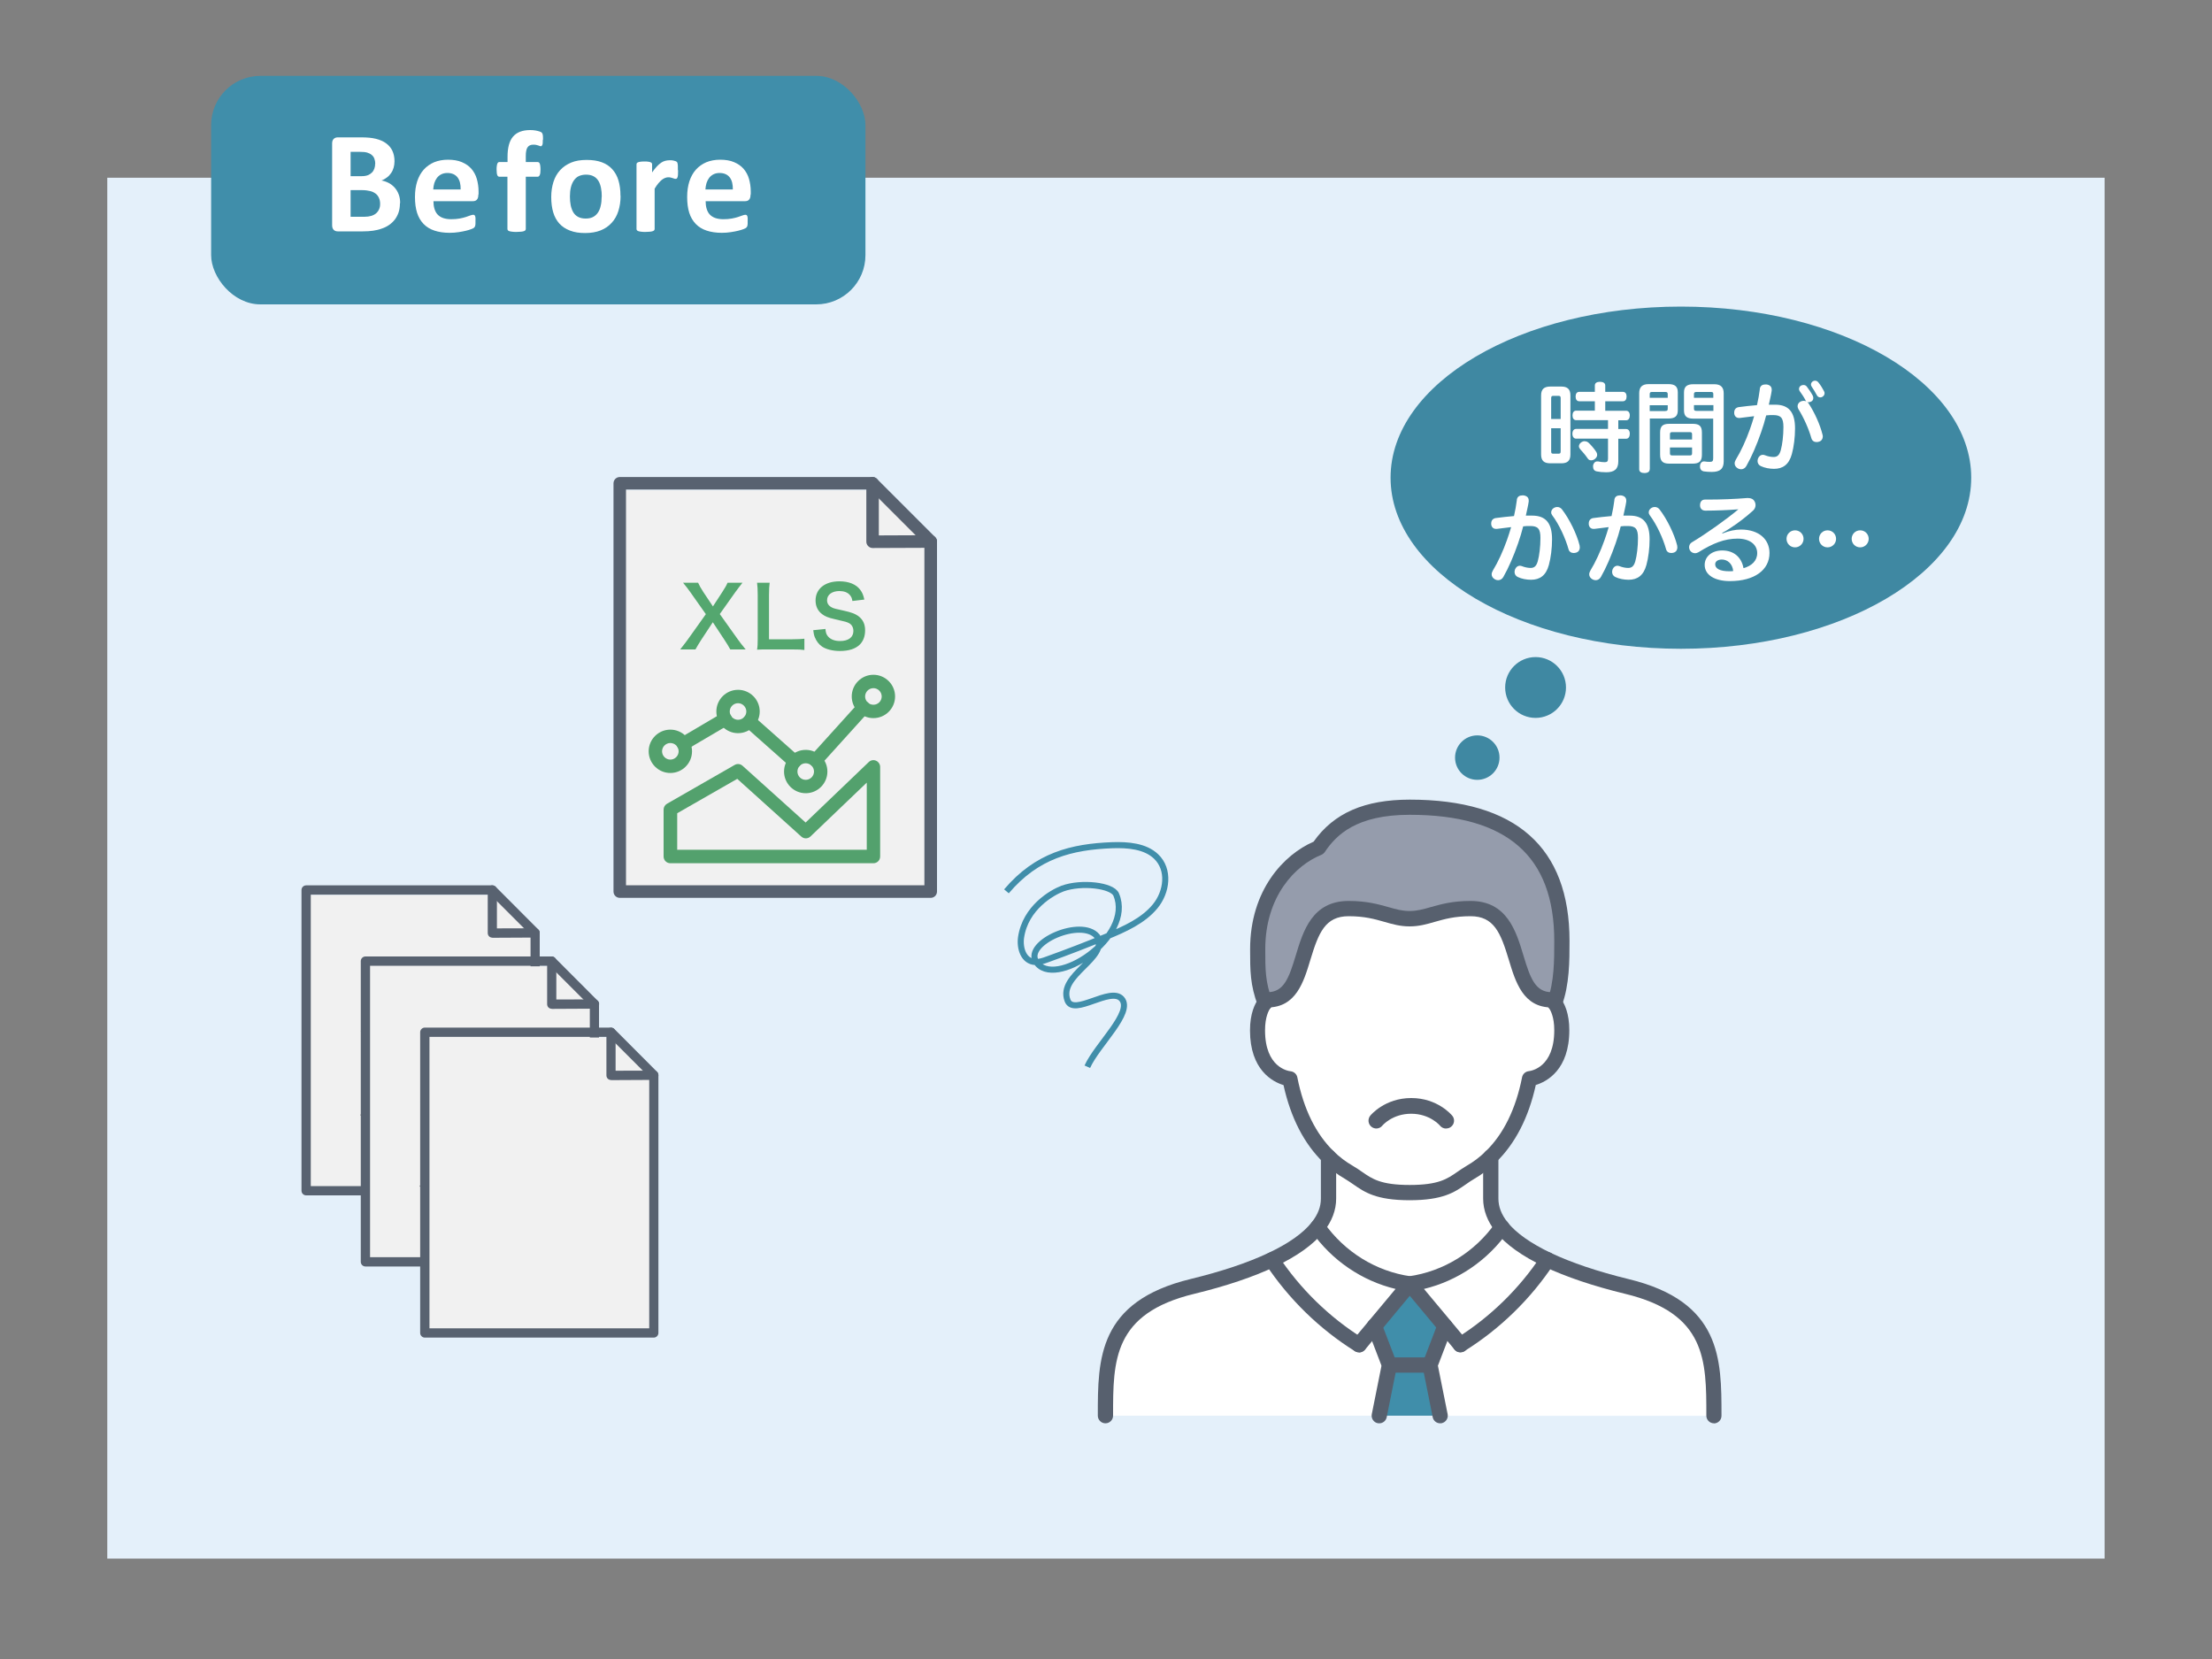 <?xml version="1.0" encoding="UTF-8"?><svg id="_レイヤー_1" xmlns="http://www.w3.org/2000/svg" viewBox="0 0 200 150"><rect x="0" y="0" width="200" height="150" fill="#808080" stroke="none"/><defs><style>.cls-1{fill:none;stroke:#408eaa;stroke-miterlimit:10;stroke-width:.55px;}.cls-2{fill:#fff;}.cls-3{fill:#54a76f;}.cls-4{fill:#57606e;}.cls-5{fill:#323333;}.cls-6{fill:#959cac;}.cls-7{fill:#408eaa;}.cls-8{fill:#e4f0fa;}.cls-9{fill:#586270;}.cls-10{fill:#3f88a2;}.cls-11{fill:#f1f1f1;}.cls-12{fill:#53a16d;}</style></defs><rect class="cls-8" x="9.7" y="16.07" width="180.59" height="124.85"/><rect class="cls-7" x="19.09" y="6.86" width="59.16" height="20.66" rx="4.45" ry="4.45"/><g><path class="cls-2" d="m36.16,18.38c0,.3-.04.57-.12.82-.08.24-.2.46-.34.65-.15.19-.32.35-.52.49-.2.14-.43.25-.67.33-.24.09-.51.15-.78.19-.28.04-.59.06-.93.06h-2.26c-.14,0-.27-.04-.36-.13s-.15-.22-.15-.42v-7.4c0-.19.05-.33.15-.42s.22-.13.36-.13h2.13c.52,0,.96.04,1.32.13.36.09.66.22.91.4s.44.4.57.67.2.59.2.96c0,.21-.03.4-.08.58s-.13.35-.23.49c-.1.15-.22.28-.37.39-.15.11-.31.21-.5.28.24.04.46.12.67.23.2.11.38.25.53.42.15.17.27.37.36.61s.13.49.13.78Zm-2.23-3.57c0-.17-.03-.32-.08-.46s-.13-.25-.24-.34c-.1-.09-.24-.16-.4-.21-.16-.05-.37-.07-.64-.07h-.87v2.2h.96c.25,0,.45-.03.6-.09s.27-.14.37-.24.17-.22.22-.36c.05-.14.07-.28.07-.44Zm.44,3.63c0-.2-.03-.37-.1-.53-.07-.16-.16-.29-.29-.39-.13-.1-.29-.19-.49-.24s-.45-.09-.77-.09h-1.02v2.41h1.25c.24,0,.44-.03.61-.08s.31-.12.43-.22.21-.22.28-.37.1-.31.1-.5Z"/><path class="cls-2" d="m43.25,17.6c0,.2-.04.35-.13.45s-.21.14-.37.14h-3.56c0,.25.03.48.09.68s.15.38.28.52c.13.14.3.25.5.32.2.07.45.11.73.11s.54-.02.76-.06c.22-.04.41-.09.57-.14s.29-.1.4-.14.19-.06.26-.06c.04,0,.07,0,.1.02s.05.04.07.08c.02.04.03.1.04.17s0,.16,0,.27c0,.1,0,.18,0,.25,0,.07-.01.13-.02.17,0,.05-.02.09-.04.12-.02.03-.04.06-.07.09s-.11.07-.23.12c-.13.05-.29.1-.49.15-.2.05-.42.09-.68.13-.25.04-.52.06-.81.06-.52,0-.98-.07-1.37-.2s-.72-.33-.98-.6c-.26-.27-.46-.6-.59-1.01-.13-.41-.19-.88-.19-1.43s.07-.99.2-1.41c.14-.42.33-.77.59-1.06.26-.29.57-.51.94-.67.37-.15.79-.23,1.25-.23.49,0,.91.07,1.26.22s.63.34.86.6c.22.26.39.56.49.91.1.35.16.73.16,1.14v.26Zm-1.6-.47c.01-.46-.08-.83-.28-1.09-.2-.26-.51-.4-.92-.4-.21,0-.39.04-.55.12-.16.08-.28.18-.39.32-.1.13-.18.29-.24.47-.05.18-.09.37-.1.58h2.47Z"/><path class="cls-2" d="m49.08,12.62c0,.13,0,.23-.01.31,0,.08-.02.14-.04.18-.02.04-.04.07-.06.09-.02.02-.05.02-.07.02-.03,0-.06,0-.1-.02-.04-.02-.08-.03-.14-.05-.05-.02-.12-.03-.19-.05-.07-.02-.16-.02-.26-.02-.12,0-.22.02-.3.06-.09.04-.16.1-.21.18-.06.08-.1.19-.12.31-.03.13-.04.29-.04.48v.54h1.07s.08.01.11.03c.03.02.06.06.08.11.02.05.04.12.05.21.01.09.02.19.02.32,0,.24-.02.41-.07.51s-.11.15-.19.15h-1.07v4.73s-.01.08-.04.11-.07.06-.13.08-.15.04-.26.05c-.11.01-.24.02-.4.02s-.29,0-.4-.02c-.11-.01-.19-.03-.26-.05s-.11-.05-.13-.08-.04-.07-.04-.11v-4.73h-.73c-.08,0-.15-.05-.19-.15-.04-.1-.06-.27-.06-.51,0-.13,0-.23.02-.32.01-.09.03-.16.05-.21.02-.05.05-.09.08-.11.03-.02.07-.03.11-.03h.73v-.49c0-.4.04-.75.12-1.05.08-.3.2-.55.37-.75s.38-.35.64-.45c.26-.1.57-.15.92-.15.17,0,.33.01.49.04s.27.06.36.09c.09.03.15.06.18.09.03.03.06.07.08.12s.03.12.04.21c0,.09.01.19.01.32Z"/><path class="cls-2" d="m56.11,17.72c0,.5-.07.95-.2,1.36-.13.41-.33.77-.6,1.06-.27.3-.6.53-1,.69-.4.16-.87.24-1.41.24s-.97-.07-1.36-.22-.7-.35-.96-.63c-.25-.28-.44-.61-.56-1.02-.12-.4-.18-.86-.18-1.38s.07-.95.2-1.37c.13-.41.33-.77.6-1.06.27-.3.6-.52,1-.69s.87-.24,1.41-.24.98.07,1.36.21c.38.14.7.35.95.63.25.28.44.61.56,1.02.12.4.18.86.18,1.38Zm-1.7.07c0-.29-.02-.55-.07-.8-.05-.24-.12-.45-.23-.63-.11-.18-.25-.32-.44-.42-.18-.1-.41-.15-.69-.15-.24,0-.46.05-.64.13s-.33.22-.45.39-.21.38-.27.62c-.06.24-.09.52-.09.83,0,.29.02.55.07.8.05.24.13.45.23.63.11.18.25.32.44.42s.41.15.68.15c.25,0,.47-.04.65-.13s.33-.22.45-.39.21-.38.26-.62c.06-.24.09-.52.09-.83Z"/><path class="cls-2" d="m61.31,15.39c0,.16,0,.29-.01.39,0,.1-.02.18-.04.24-.02.06-.04.1-.07.12-.03.02-.06.03-.11.03-.04,0-.07,0-.12-.02-.04-.02-.09-.03-.15-.05-.05-.02-.11-.03-.18-.05s-.14-.02-.22-.02c-.09,0-.18.02-.28.06s-.19.09-.29.17-.2.18-.31.31c-.11.13-.22.29-.34.49v3.65s-.01.08-.04.11-.07.06-.13.08c-.06.02-.15.04-.25.05-.1.01-.24.02-.4.02s-.3,0-.4-.02c-.1-.01-.19-.03-.25-.05s-.11-.05-.13-.08-.04-.07-.04-.11v-5.85s.01-.08.03-.11c.02-.03.06-.06.12-.08.06-.02.13-.04.22-.05.09-.01.2-.02.34-.02s.26,0,.35.02c.09.01.16.03.21.05.05.02.09.05.11.08.02.03.03.07.03.11v.73c.15-.22.3-.4.43-.54s.26-.25.39-.34c.12-.08.24-.14.37-.17s.24-.05.37-.05c.06,0,.12,0,.18,0s.13.02.2.03c.07.02.13.03.18.05s.09.04.11.06c.02.02.04.05.05.07s.02.06.03.11c0,.05.02.11.02.21,0,.09,0,.22,0,.37Z"/><path class="cls-2" d="m67.86,17.6c0,.2-.04.35-.13.45s-.21.14-.37.14h-3.56c0,.25.03.48.09.68s.15.38.28.52c.13.14.3.25.5.32.2.07.45.11.73.11s.54-.02.76-.06c.22-.04.41-.09.57-.14s.29-.1.4-.14.19-.06.26-.06c.04,0,.07,0,.1.02s.05.04.07.08c.02.04.03.1.04.17s0,.16,0,.27c0,.1,0,.18,0,.25,0,.07-.01.13-.02.17,0,.05-.02.09-.04.12-.02.03-.04.06-.07.09s-.11.07-.23.12c-.13.05-.29.1-.49.15-.2.05-.42.09-.68.13-.25.04-.52.06-.81.06-.52,0-.98-.07-1.37-.2s-.72-.33-.98-.6c-.26-.27-.46-.6-.59-1.01-.13-.41-.19-.88-.19-1.43s.07-.99.2-1.41c.14-.42.33-.77.59-1.06.26-.29.57-.51.94-.67.37-.15.79-.23,1.25-.23.49,0,.91.07,1.26.22s.63.34.86.6c.22.26.39.56.49.91.1.35.16.73.16,1.14v.26Zm-1.6-.47c.01-.46-.08-.83-.28-1.09-.2-.26-.51-.4-.92-.4-.21,0-.39.04-.55.12-.16.08-.28.18-.39.32-.1.13-.18.29-.24.47-.05.18-.09.37-.1.58h2.47Z"/></g><g><g><polygon class="cls-11" points="83.61 80.23 56.31 80.23 56.31 44.34 78.65 44.34 81.08 45.85 83.61 49.2 83.61 80.23"/><g><g><path class="cls-9" d="m84.15,81.18h-28.11c-.31,0-.57-.25-.57-.57v-36.91c0-.31.25-.57.57-.57h22.85c.15,0,.3.06.4.17l5.26,5.26c.11.11.17.25.17.4v31.65c0,.31-.25.57-.57.57Zm-27.55-1.14h26.98v-30.85l-4.93-4.93h-22.05v35.77Z"/><path class="cls-9" d="m78.9,49.55c-.15,0-.29-.06-.4-.17-.11-.11-.17-.25-.17-.4v-5.28c-.01-.31.24-.57.56-.57h0c.31,0,.57.25.57.57v4.71s4.69-.02,4.69-.02h0c.31,0,.57.25.57.57,0,.31-.25.57-.57.57l-5.25.02h0Z"/></g><g><path class="cls-3" d="m66.03,58.72c-.15-.28-.32-.55-.51-.84l-1.07-1.62-1.06,1.61c-.18.27-.37.6-.51.85h-1.38c.45-.57.55-.71.71-.93l1.61-2.26-1.39-1.97c-.2-.29-.43-.58-.67-.87h1.36c.1.23.28.55.48.85l.86,1.29.84-1.29c.28-.44.37-.59.48-.85h1.35c-.21.27-.43.55-.66.87l-1.39,1.96,1.61,2.26c.17.25.36.48.73.94h-1.39Z"/><path class="cls-3" d="m72.73,58.77c-.27-.04-.54-.05-1.08-.05h-2.24c-.42,0-.69,0-.96.02.05-.28.06-.56.06-1v-3.93c0-.52-.02-.8-.06-1.12h1.14c-.04.31-.06.56-.06,1.11v4h2.12c.51,0,.76-.02,1.08-.05v1.02Z"/><path class="cls-3" d="m74.63,56.84c.03.34.07.49.21.67.22.29.61.45,1.11.45.76,0,1.21-.34,1.21-.91,0-.31-.14-.57-.38-.7-.23-.12-.27-.13-1.32-.37-.57-.13-.87-.25-1.14-.46-.39-.3-.58-.72-.58-1.23,0-1.05.85-1.73,2.15-1.73.86,0,1.52.27,1.89.77.19.25.28.48.37.88l-1.08.13c-.04-.26-.1-.39-.23-.54-.2-.24-.53-.36-.95-.36-.66,0-1.11.33-1.11.83,0,.32.17.54.51.69.17.07.23.08,1.07.27.6.13.96.27,1.23.46.43.32.63.73.63,1.3,0,.54-.17.98-.48,1.29-.4.39-1,.58-1.81.58-.62,0-1.23-.15-1.59-.39-.3-.2-.52-.49-.67-.86-.07-.17-.1-.32-.14-.63l1.09-.11Z"/></g></g></g><path class="cls-12" d="m78.97,64.93c-1.08,0-1.96-.88-1.96-1.96s.88-1.96,1.96-1.96,1.96.88,1.96,1.96-.88,1.96-1.96,1.96Zm0-2.71c-.41,0-.75.34-.75.75s.33.75.75.75.75-.34.75-.75-.34-.75-.75-.75Z"/><path class="cls-12" d="m72.85,71.72c-1.08,0-1.96-.88-1.96-1.96s.88-1.96,1.96-1.96,1.96.88,1.96,1.96-.88,1.96-1.96,1.96Zm0-2.71c-.41,0-.75.33-.75.75s.34.75.75.75.75-.34.75-.75-.34-.75-.75-.75Z"/><path class="cls-12" d="m66.73,66.29c-1.08,0-1.96-.88-1.96-1.96s.88-1.96,1.96-1.96,1.96.88,1.96,1.96-.88,1.96-1.96,1.96Zm0-2.71c-.41,0-.75.34-.75.75s.34.75.75.75.75-.34.75-.75-.34-.75-.75-.75Z"/><path class="cls-12" d="m60.61,69.89c-1.08,0-1.96-.88-1.96-1.96s.88-1.96,1.96-1.96,1.96.88,1.96,1.96-.88,1.96-1.96,1.96Zm0-2.71c-.41,0-.75.34-.75.75s.34.75.75.75.75-.34.75-.75-.33-.75-.75-.75Z"/><path class="cls-12" d="m61.78,67.85c-.21,0-.41-.11-.52-.3-.17-.29-.07-.66.22-.83l3.79-2.23c.29-.17.66-.07.83.22.17.29.07.66-.22.83l-3.79,2.23c-.1.06-.2.08-.31.08Z"/><path class="cls-12" d="m71.84,69.46c-.14,0-.29-.05-.4-.15l-4.09-3.63c-.25-.22-.27-.61-.05-.86s.61-.27.86-.05l4.09,3.63c.25.22.27.61.05.86-.12.14-.29.2-.46.2Z"/><path class="cls-12" d="m73.76,69.35c-.15,0-.29-.05-.41-.16-.25-.23-.27-.61-.04-.86l4.31-4.77c.23-.25.61-.27.86-.04.25.23.27.61.04.86l-4.31,4.77c-.12.13-.29.2-.45.2Z"/><path class="cls-12" d="m78.97,78.05h-18.36c-.34,0-.61-.27-.61-.61v-4.24c0-.22.12-.42.31-.53l6.12-3.51c.23-.13.51-.1.71.08l5.7,5.13,5.71-5.47c.18-.17.43-.22.66-.12.22.1.37.32.37.56v8.1c0,.34-.27.61-.61.61Zm-17.75-1.22h17.15v-6.07l-5.09,4.87c-.23.22-.59.23-.83.01l-5.79-5.22-5.43,3.11v3.28Z"/></g><g><ellipse class="cls-10" cx="151.98" cy="43.19" rx="26.25" ry="15.47"/><g><path class="cls-2" d="m141.99,41.09c0,.57-.27.8-.82.8h-1c-.56,0-.83-.23-.83-.8v-5.34c0-.56.27-.8.83-.8h1c.55,0,.82.24.82.8v5.34Zm-.88-3.21v-1.88c0-.18-.06-.21-.22-.21h-.42c-.17,0-.22.04-.22.21v1.88h.86Zm-.86.84v2.08c0,.2.05.22.22.22h.42c.16,0,.22-.02.22-.22v-2.08h-.86Zm3.95-2.44h-1.41c-.22,0-.33-.17-.33-.43,0-.25.11-.42.33-.42h1.41v-.58c0-.22.18-.33.46-.33s.48.11.48.33v.58h1.6c.21,0,.33.17.33.41,0,.26-.11.44-.33.44h-1.6v.86h1.89c.21,0,.33.17.33.42s-.12.44-.33.44h-.71v.79h.7c.22,0,.34.17.34.43s-.12.45-.34.45h-.7v2.05c0,.7-.36.98-1.09.98-.35,0-.62-.03-.86-.08-.21-.04-.33-.19-.33-.41,0-.04,0-.09,0-.13.04-.22.19-.36.37-.36.03,0,.05,0,.08,0,.19.04.41.07.58.07.24,0,.32-.06.32-.33v-1.8h-2.88c-.22,0-.34-.18-.34-.44s.12-.44.34-.44h2.88v-.79h-2.88c-.22,0-.33-.18-.33-.43s.11-.43.33-.43h1.69v-.86Zm-.9,3.62c.11,0,.23.04.32.12.24.22.55.58.72.86.04.08.07.16.07.24,0,.14-.07.27-.22.39-.11.08-.23.11-.33.11-.12,0-.23-.05-.3-.16-.19-.28-.48-.63-.69-.85-.07-.08-.11-.17-.11-.26,0-.12.07-.26.2-.35.11-.08.22-.11.33-.11Z"/><path class="cls-2" d="m149.16,42.43c0,.22-.18.34-.48.34-.28,0-.47-.11-.47-.34v-6.88c0-.53.25-.82.85-.82h1.8c.58,0,.84.22.84.74v1.63c0,.52-.25.74-.84.74h-1.69v4.59Zm1.63-6.79c0-.16-.07-.2-.22-.2h-1.2c-.15,0-.21.04-.21.2v.33h1.63v-.33Zm-.22,1.52c.15,0,.22-.04.22-.19v-.33h-1.63v.53h1.41Zm2.48,1.16c.6,0,.83.21.83.79v2c0,.58-.23.81-.83.81h-2.13c-.58,0-.82-.23-.82-.81v-2c0-.58.24-.79.82-.79h2.13Zm-.06.94c0-.15-.06-.19-.21-.19h-1.58c-.15,0-.21.04-.21.19v.48h2v-.48Zm-2,1.73c0,.14.06.19.21.19h1.58c.15,0,.21-.04.21-.19v-.53h-2v.53Zm2.11-3.14c-.58,0-.84-.22-.84-.74v-1.63c0-.52.26-.74.84-.74h1.9c.6,0,.85.29.85.82v6.15c0,.67-.32.96-1.08.96-.24,0-.53-.02-.73-.05-.19-.04-.33-.18-.33-.42,0-.03,0-.06,0-.09.02-.25.18-.39.34-.39.02,0,.04,0,.05,0,.14.03.36.04.49.04.24,0,.31-.07.31-.33v-3.58h-1.81Zm1.81-2.21c0-.16-.05-.2-.21-.2h-1.31c-.16,0-.23.04-.23.2v.33h1.75v-.33Zm0,.99h-1.75v.33c0,.15.07.19.23.19h1.53v-.53Z"/><path class="cls-2" d="m159.11,35.18c.04-.32.26-.42.51-.42h.1c.3.04.47.2.47.46,0,.04,0,.07,0,.1-.06.42-.18.88-.26,1.27.21,0,.4,0,.58,0,1.23,0,1.79.69,1.79,2.14,0,.81-.11,1.68-.29,2.33-.26.95-.82,1.33-1.61,1.33-.39,0-.85-.08-1.2-.25-.19-.09-.29-.26-.29-.46,0-.07.02-.15.04-.22.09-.23.26-.34.44-.34.06,0,.13.02.19.04.25.1.54.16.78.16.32,0,.52-.15.65-.61.14-.51.24-1.31.24-2.1,0-.83-.23-1.08-.92-1.08-.25,0-.45,0-.64.03-.12.49-.28,1.01-.46,1.53-.39,1.12-.85,2.2-1.33,3.04-.11.2-.29.3-.48.3-.1,0-.2-.03-.29-.08-.19-.11-.29-.27-.29-.45,0-.11.04-.22.1-.33.48-.79.92-1.75,1.28-2.76.14-.4.27-.79.38-1.18-.38.04-.86.1-1.29.16-.03,0-.05,0-.08,0-.22,0-.4-.14-.43-.41,0-.03,0-.05,0-.09,0-.25.14-.44.41-.48.48-.07,1.1-.13,1.65-.18.11-.48.2-.98.26-1.46Zm4.14,1.01c-.14-.27-.34-.57-.53-.83-.04-.06-.06-.12-.06-.19,0-.13.07-.25.19-.31.07-.04.15-.05.22-.05.11,0,.21.04.29.14.2.26.41.57.55.84.03.07.04.13.04.2,0,.13-.06.25-.18.31-.08.04-.16.07-.24.07-.04,0-.09,0-.13-.03.04.03.07.06.11.11.56.84,1.06,1.97,1.27,2.83.02.06.03.12.03.19,0,.2-.11.39-.33.46-.08.03-.16.04-.24.04-.21,0-.39-.11-.46-.34-.23-.82-.67-1.83-1.18-2.65-.04-.08-.07-.17-.07-.25,0-.18.1-.34.28-.43.1-.04.18-.06.27-.06s.17.02.24.05c-.04-.03-.06-.06-.08-.11Zm.87-1.77c.12,0,.22.06.31.18.19.24.37.53.49.77.04.06.05.13.05.19,0,.13-.08.25-.2.32-.06.04-.13.05-.19.05-.13,0-.25-.07-.32-.22-.14-.25-.31-.55-.46-.76-.04-.06-.06-.12-.06-.19,0-.12.08-.24.2-.3.06-.03.12-.04.18-.04Z"/><path class="cls-2" d="m137.14,45.21c.04-.32.26-.42.51-.42h.1c.3.04.47.2.47.46,0,.04,0,.07,0,.1-.06.42-.18.88-.26,1.27.21,0,.4,0,.58,0,1.23,0,1.79.69,1.79,2.14,0,.81-.11,1.68-.29,2.33-.26.95-.82,1.33-1.61,1.33-.39,0-.85-.08-1.2-.25-.19-.09-.29-.26-.29-.46,0-.07.02-.15.04-.22.09-.23.26-.34.44-.34.06,0,.13.02.19.04.25.1.54.16.78.16.32,0,.52-.15.65-.61.14-.51.24-1.31.24-2.1,0-.83-.23-1.08-.92-1.08-.25,0-.45,0-.64.03-.12.49-.28,1.01-.46,1.53-.39,1.12-.85,2.2-1.33,3.04-.11.2-.29.3-.48.3-.1,0-.2-.03-.29-.08-.19-.11-.29-.27-.29-.45,0-.11.04-.22.1-.33.48-.79.92-1.75,1.28-2.76.14-.4.27-.79.38-1.18-.38.04-.86.1-1.29.16-.03,0-.05,0-.08,0-.22,0-.4-.14-.43-.41,0-.03,0-.05,0-.09,0-.25.14-.44.41-.48.49-.07,1.1-.13,1.65-.18.11-.49.2-.98.26-1.46Zm3.66.63c.18,0,.33.09.43.22.66.85,1.34,2.23,1.59,3.25,0,.06.02.12.02.18,0,.21-.09.39-.31.47-.09.03-.17.04-.25.04-.21,0-.4-.11-.46-.34-.27-.97-.84-2.23-1.48-3.08-.06-.08-.09-.17-.09-.25,0-.18.11-.34.29-.43.08-.04.17-.06.26-.06Z"/><path class="cls-2" d="m145.96,45.21c.04-.32.26-.42.51-.42h.1c.3.04.47.2.47.46,0,.04,0,.07,0,.1-.06.42-.18.88-.26,1.27.21,0,.4,0,.58,0,1.23,0,1.79.69,1.79,2.14,0,.81-.11,1.68-.29,2.33-.26.95-.82,1.33-1.61,1.33-.39,0-.85-.08-1.2-.25-.19-.09-.29-.26-.29-.46,0-.07.02-.15.04-.22.09-.23.26-.34.44-.34.06,0,.13.02.19.04.25.1.54.16.78.16.32,0,.52-.15.65-.61.14-.51.24-1.31.24-2.1,0-.83-.23-1.08-.92-1.08-.25,0-.45,0-.64.03-.12.49-.28,1.01-.46,1.53-.39,1.12-.85,2.2-1.33,3.04-.11.2-.29.3-.48.3-.1,0-.2-.03-.29-.08-.19-.11-.29-.27-.29-.45,0-.11.04-.22.1-.33.48-.79.92-1.75,1.28-2.76.14-.4.27-.79.38-1.18-.38.04-.86.1-1.29.16-.03,0-.05,0-.08,0-.22,0-.4-.14-.43-.41,0-.03,0-.05,0-.09,0-.25.14-.44.41-.48.49-.07,1.1-.13,1.65-.18.11-.49.2-.98.26-1.46Zm3.66.63c.18,0,.33.09.43.22.66.85,1.34,2.23,1.59,3.25,0,.06.02.12.02.18,0,.21-.09.39-.31.47-.09.03-.17.04-.25.04-.21,0-.4-.11-.46-.34-.27-.97-.84-2.23-1.48-3.08-.06-.08-.09-.17-.09-.25,0-.18.11-.34.29-.43.08-.04.17-.06.26-.06Z"/><path class="cls-2" d="m155.75,48.23c.6-.24,1.15-.35,1.66-.35,1.63,0,2.58.89,2.58,2.12,0,1.53-1.35,2.54-3.58,2.54-1.38,0-2.28-.56-2.28-1.46,0-.77.66-1.31,1.59-1.31,1.03,0,1.74.6,1.92,1.6.74-.2,1.24-.67,1.24-1.36,0-.73-.62-1.31-1.78-1.31s-2.21.41-3.53,1.23c-.1.05-.2.09-.31.09-.17,0-.34-.08-.45-.24-.06-.09-.09-.19-.09-.3,0-.18.09-.36.26-.45,1.32-.79,3.1-2.06,4.2-2.98-.86.07-2.05.12-2.99.12-.29,0-.48-.19-.48-.48,0-.31.15-.52.44-.52h.26c1.16,0,2.51-.05,3.54-.14.04,0,.08,0,.11,0,.26,0,.47.09.59.32.05.09.08.19.08.31,0,.18-.07.36-.22.5-.65.59-1.38,1.14-2.04,1.57-.23.15-.49.32-.76.45l.02.04Zm-.07,2.36c-.38,0-.6.19-.6.43,0,.38.41.63,1.27.63.14,0,.26,0,.36-.02-.07-.68-.53-1.04-1.03-1.04Z"/><path class="cls-2" d="m163.07,48.72c0,.42-.34.77-.77.77s-.77-.34-.77-.77.34-.77.77-.77.77.34.77.77Zm2.94,0c0,.42-.34.77-.77.77s-.77-.34-.77-.77.34-.77.77-.77.77.34.77.77Zm2.95,0c0,.42-.34.77-.77.77s-.77-.34-.77-.77.34-.77.77-.77.77.34.77.77Z"/></g><circle class="cls-10" cx="138.84" cy="62.16" r="2.75"/><circle class="cls-10" cx="133.57" cy="68.5" r="2.01"/></g><g><g><g><g><path class="cls-2" d="m135.78,110.95c.93,1.16,2.44,2.15,4.14,2.95-2.04,3.1-4.73,5.72-7.88,7.68l-1.4-1.69-3.18-3.82c3.36-.47,6.37-2.36,8.32-5.14Z"/><path class="cls-2" d="m132.04,121.59c3.15-1.96,5.83-4.59,7.88-7.68,2.34,1.11,5.05,1.9,7.17,2.41,7.91,1.91,7.88,6.67,7.88,11.69h-24.76l-.92-4.59,1.35-3.52,1.4,1.69Z"/><polygon class="cls-7" points="130.64 119.9 129.29 123.42 125.62 123.42 124.28 119.9 127.46 116.08 130.64 119.9"/><polygon class="cls-7" points="129.29 123.42 130.21 128 124.71 128 125.62 123.42 129.29 123.42"/><path class="cls-2" d="m120.12,108.37v-3.77c.54.53,1.15,1,1.83,1.39,1.44.83,1.94,1.83,5.5,1.83s4.06-1,5.5-1.83c.69-.39,1.29-.86,1.83-1.39v3.77c0,.94.37,1.8.98,2.58-1.94,2.78-4.96,4.67-8.32,5.14-3.36-.47-6.37-2.36-8.32-5.14.61-.78.98-1.63.98-2.58Z"/><path class="cls-2" d="m124.28,119.9l-1.4,1.69c-3.15-1.96-5.83-4.59-7.88-7.68,1.71-.81,3.21-1.79,4.14-2.95,1.94,2.78,4.96,4.67,8.32,5.14l-3.18,3.82Z"/><path class="cls-6" d="m114.36,90.67c-.66-1.75-.66-2.94-.66-4.85,0-5.35,3.21-8.25,5.5-9.17,1.43-2.12,3.67-3.67,8.25-3.67,8.6,0,13.76,3.51,13.76,12.1,0,1.77,0,3.84-.66,5.59-.15-.19-.26-.27-.26-.27-4.36,0-2.03-8.25-7.34-8.25-2.75,0-3.78.92-5.5.92s-2.75-.92-5.5-.92c-5.31,0-2.98,8.25-7.34,8.25,0,0-.11.07-.26.27Z"/><path class="cls-2" d="m99.95,128c0-5.03-.03-9.78,7.88-11.69,2.12-.51,4.83-1.3,7.17-2.41,2.04,3.1,4.73,5.72,7.88,7.68l1.4-1.69,1.35,3.52-.92,4.59h-24.76Z"/><path class="cls-2" d="m114.62,90.4c4.36,0,2.03-8.25,7.34-8.25,2.75,0,3.78.92,5.5.92s2.75-.92,5.5-.92c5.31,0,2.98,8.25,7.34,8.25,0,0,.11.07.26.27.27.35.66,1.1.66,2.49,0,4.13-2.93,4.38-2.93,4.38-.52,2.62-1.58,5.2-3.49,7.06-.54.53-1.15,1-1.83,1.39-1.44.83-1.94,1.83-5.5,1.83s-4.06-1-5.5-1.83c-.69-.39-1.29-.86-1.83-1.39-1.92-1.86-2.97-4.44-3.49-7.06,0,0-2.93-.26-2.93-4.38,0-1.38.39-2.14.66-2.49.15-.19.26-.27.26-.27Z"/></g><g><path class="cls-4" d="m127.46,108.52c-3.04,0-4.08-.73-5.09-1.43-.25-.17-.49-.34-.76-.5-.71-.41-1.38-.91-1.97-1.5-1.73-1.68-2.94-4.03-3.59-6.98-.99-.3-3.03-1.37-3.03-4.95,0-1.53.44-2.42.8-2.9.2-.26.36-.38.42-.42l.76,1.14s0,0,.02-.02c0,0-.05.04-.12.13-.19.25-.52.86-.52,2.07,0,3.35,2.07,3.67,2.31,3.7.3.03.55.25.61.55.57,2.88,1.68,5.13,3.3,6.7.52.51,1.08.93,1.7,1.29.33.19.6.38.86.56.91.63,1.69,1.18,4.3,1.18s3.39-.55,4.3-1.18c.26-.18.54-.37.86-.56.62-.36,1.18-.78,1.7-1.29,1.62-1.57,2.73-3.83,3.3-6.71.06-.3.31-.52.61-.55.23-.03,2.3-.35,2.3-3.7,0-1.21-.33-1.81-.52-2.07-.07-.09-.12-.13-.12-.13.01.01.02.02.02.02l.76-1.14c.06.04.23.16.42.42.37.48.8,1.37.8,2.9,0,3.58-2.04,4.65-3.03,4.95-.65,2.95-1.86,5.3-3.6,6.99-.59.58-1.26,1.09-1.97,1.5-.27.16-.51.32-.76.5-1.01.7-2.05,1.43-5.09,1.43Z"/><path class="cls-4" d="m140.3,91.09c-2.58,0-3.27-2.29-3.88-4.31-.74-2.45-1.34-3.94-3.46-3.94-1.44,0-2.35.26-3.23.51-.73.21-1.42.41-2.28.41s-1.55-.2-2.28-.41c-.88-.25-1.79-.51-3.23-.51-2.12,0-2.72,1.49-3.46,3.94-.61,2.02-1.3,4.31-3.88,4.31-.38,0-.69-.31-.69-.69s.31-.69.69-.69c1.48,0,1.94-1.27,2.56-3.33.66-2.19,1.48-4.92,4.78-4.92,1.63,0,2.68.3,3.61.56.66.19,1.23.35,1.9.35s1.24-.16,1.9-.35c.93-.26,1.97-.56,3.61-.56,3.3,0,4.12,2.73,4.78,4.92.62,2.07,1.08,3.33,2.56,3.33.38,0,.69.31.69.69s-.31.69-.69.69Z"/><path class="cls-4" d="m154.97,128.69c-.38,0-.69-.31-.69-.69v-.05c0-4.94,0-9.2-7.35-10.97-2.88-.7-5.34-1.53-7.31-2.46-1.99-.94-3.47-2-4.39-3.14-.75-.96-1.13-1.97-1.13-3.01v-3.77c0-.38.31-.69.69-.69s.69.31.69.69v3.77c0,.74.27,1.44.83,2.15.78.97,2.1,1.9,3.9,2.76,1.88.89,4.25,1.69,7.04,2.37,8.4,2.03,8.4,7.25,8.4,12.31v.05c0,.38-.31.69-.69.69Z"/><path class="cls-4" d="m99.95,128.69c-.38,0-.69-.31-.69-.69v-.05c0-5.05,0-10.28,8.4-12.31,2.79-.68,5.16-1.47,7.04-2.36,1.8-.85,3.12-1.78,3.9-2.76.56-.71.83-1.41.83-2.15v-3.77c0-.38.31-.69.69-.69s.69.31.69.69v3.77c0,1.04-.38,2.05-1.13,3-.92,1.15-2.4,2.21-4.39,3.15-1.96.93-4.42,1.76-7.3,2.46-7.35,1.77-7.35,6.04-7.35,10.97v.05c0,.38-.31.69-.69.69Z"/><path class="cls-4" d="m140.55,91.36c-.08,0-.16-.01-.24-.04-.36-.13-.54-.53-.4-.89.62-1.63.62-3.61.62-5.35,0-7.68-4.27-11.41-13.07-11.41-4.8,0-6.63,1.8-7.68,3.37-.08.11-.19.2-.31.25-2.34.94-5.07,3.73-5.07,8.53,0,1.85,0,2.97.62,4.61.13.36-.05.75-.4.89-.36.13-.75-.05-.89-.4-.7-1.87-.7-3.15-.7-5.09,0-5.36,3.05-8.56,5.74-9.73,1.83-2.59,4.6-3.8,8.7-3.8,9.58,0,14.44,4.3,14.44,12.78,0,1.77,0,3.97-.7,5.84-.1.28-.37.45-.64.45Z"/><path class="cls-4" d="m132.04,122.27c-.2,0-.39-.08-.53-.25l-1.4-1.69-3.18-3.81c-.16-.19-.2-.46-.11-.69.09-.23.3-.4.55-.43,3.14-.44,6-2.2,7.85-4.85.22-.31.65-.39.96-.17.31.22.39.65.17.96-1.83,2.62-4.56,4.47-7.6,5.2l3.84,4.6c.24.29.2.73-.09.97-.13.11-.28.16-.44.16Z"/><path class="cls-4" d="m122.87,122.27c-.16,0-.31-.05-.44-.16-.29-.24-.33-.68-.09-.97l3.84-4.6c-3.04-.73-5.77-2.58-7.6-5.2-.22-.31-.14-.74.17-.96.31-.22.74-.14.96.17,1.85,2.64,4.71,4.41,7.85,4.85.25.03.46.2.55.43.09.23.05.5-.11.69l-3.18,3.82-1.4,1.69c-.14.16-.33.25-.53.25Z"/><path class="cls-4" d="m132.04,122.27c-.23,0-.45-.11-.58-.32-.2-.32-.1-.75.22-.95,3.04-1.9,5.69-4.48,7.67-7.48.21-.32.64-.4.95-.2.32.21.4.64.2.95-2.08,3.16-4.88,5.89-8.09,7.89-.11.07-.24.1-.36.1Z"/><path class="cls-4" d="m122.87,122.27c-.12,0-.25-.03-.36-.1-3.21-2-6-4.73-8.09-7.89-.21-.32-.12-.74.2-.95.32-.21.74-.12.95.2,1.98,3,4.63,5.58,7.67,7.48.32.2.42.63.22.95-.13.21-.35.32-.58.32Z"/><path class="cls-4" d="m130.21,128.69c-.32,0-.61-.23-.67-.55l-.92-4.59c-.03-.13-.01-.26.03-.38l1.35-3.52c.14-.35.53-.53.89-.4.35.14.53.53.4.89l-1.28,3.34.88,4.39c.07.37-.17.73-.54.81-.05,0-.09.01-.14.01Z"/><path class="cls-4" d="m124.71,128.69s-.09,0-.14-.01c-.37-.07-.61-.44-.54-.81l.88-4.39-1.28-3.34c-.14-.35.04-.75.4-.89.35-.14.75.04.89.4l1.35,3.52c.05.12.06.25.03.38l-.92,4.59c-.07.33-.35.55-.67.55Z"/><path class="cls-4" d="m129.29,124.11h-3.67c-.38,0-.69-.31-.69-.69s.31-.69.69-.69h3.67c.38,0,.69.31.69.69s-.31.69-.69.69Z"/></g></g><path class="cls-4" d="m130.75,102.04c-.21,0-.41-.09-.55-.26-.03-.04-.92-1.08-2.61-1.08s-2.58,1.04-2.61,1.08c-.25.3-.69.34-.99.09-.3-.25-.34-.69-.1-.99.05-.07,1.33-1.6,3.71-1.6s3.65,1.53,3.71,1.6c.25.3.2.75-.1.99-.13.11-.29.16-.44.16Z"/></g><path class="cls-1" d="m91,80.59c2.75-3.25,5.91-4.03,9.56-4.17,1.42-.05,2.99.08,3.97,1.02,1.24,1.18.99,3.2-.09,4.51-1.08,1.31-2.76,2.06-4.39,2.73-1.77.73-3.56,1.42-5.37,2.07-.35.13-.71.25-1.08.23-1.06-.06-1.42-1.25-1.28-2.23.4-2.69,2.81-4.06,3.75-4.41,1.71-.62,4.49-.3,4.85.54,1.64,3.87-5.67,8.65-7.25,6.06-1.05-1.72,4.1-3.98,5.53-2.28,1.07,1.99-3.55,3.46-2.68,5.79.55,1.48,3.9-1.29,4.9-.13,1.05,1.22-2.21,4.13-3.11,6.13"/></g><g><g><polygon class="cls-11" points="47.99 107.37 27.88 107.37 27.88 80.94 44.34 80.94 46.13 82.05 47.99 84.52 47.99 107.37"/><g><path class="cls-9" d="m48.39,108.08h-20.71c-.23,0-.42-.19-.42-.42v-27.19c0-.23.19-.42.42-.42h16.83c.11,0,.22.04.3.12l3.87,3.88c.08.08.12.19.12.3v23.31c0,.23-.19.42-.42.42Zm-20.29-.84h19.87v-22.72l-3.63-3.63h-16.24v26.35Z"/><path class="cls-9" d="m44.52,84.78c-.11,0-.22-.04-.3-.12-.08-.08-.12-.19-.12-.3v-3.89c0-.23.18-.42.41-.42h0c.23,0,.42.19.42.42v3.47s3.45-.01,3.45-.01h0c.23,0,.42.19.42.42,0,.23-.19.42-.42.42l-3.87.02h0Z"/></g></g><g><path class="cls-5" d="m34.9,90.07c-.11.63-.26,1.19-.46,1.69.25.34.46.67.6.94l-.42.35c-.1-.22-.25-.48-.44-.76-.3.54-.7.97-1.21,1.32-.07-.1-.25-.31-.35-.4.55-.33.95-.79,1.24-1.37-.3-.41-.64-.82-.96-1.16l.36-.3c.27.28.55.6.82.93.13-.39.24-.82.31-1.3l.51.07Zm2.9.23h-.63v2.67c0,.32-.07.47-.25.57-.19.08-.49.11-.96.11-.02-.15-.09-.4-.17-.55.34.01.64.01.73,0,.09,0,.13-.03.13-.12v-2.67h-1.47v-.42h-2.43v-.48h1.02v-.88h.5v.88h1.08v.4h1.29v-1.29h.52v1.29h.63v.5Zm-2.02,1.95c-.08-.32-.33-.85-.59-1.23l.43-.2c.26.37.53.87.61,1.2l-.45.22Z"/><path class="cls-5" d="m39.24,90.61c0,.87-.08,2.17-.57,3.03-.09-.08-.32-.24-.44-.3.45-.8.49-1.93.49-2.73v-1.42h2.02v-.68h.54v.68h2.08v.5h-4.12v.92Zm-.04,2.32c.26-.43.4-1.09.45-1.69l.48.11c-.07.61-.2,1.35-.46,1.79l-.46-.21Zm2.58.14c.2,0,.23-.14.26-.93.11.08.32.17.46.21-.05.93-.18,1.19-.68,1.19h-.73c-.53,0-.66-.17-.66-.7v-2.06h.51v2.06c0,.2.04.23.23.23h.61Zm0-2.07c-.27-.25-.84-.63-1.29-.86l.35-.34c.44.21,1.02.56,1.32.82l-.38.39Zm.9.1c.36.57.7,1.32.79,1.82l-.51.21c-.08-.49-.39-1.26-.74-1.85l.46-.19Z"/><path class="cls-5" d="m37.5,99.77c-.17.31-.41.56-.71.75.31.1.66.15,1.02.19-.1.09-.21.25-.26.36-.44-.06-.84-.16-1.2-.32-.39.17-.83.28-1.3.35-.03-.11-.13-.27-.2-.36.37-.04.73-.12,1.05-.22-.16-.1-.3-.21-.43-.34-.15.12-.32.21-.48.3-.07-.08-.24-.22-.33-.29.4-.18.79-.44,1.05-.74h-.5v-.95c-.07.07-.13.14-.2.2-.02-.04-.07-.13-.12-.21-.11.17-.24.34-.38.5v2.1h-.46v-1.65c-.1.08-.19.15-.28.22-.03-.09-.13-.29-.21-.4-.07.65-.22,1.31-.5,1.83-.1-.09-.34-.21-.47-.26.49-.87.53-2.13.53-3.03v-1.66h4.29v1.21h-3.77v.44c0,.41-.02.9-.07,1.41.37-.24.74-.59.97-.97l.25.09-.03-.04c.29-.23.56-.57.72-.93l.4.14c-.03.06-.06.12-.09.18h1.79v.34h-1.99c-.05.08-.11.15-.16.22h1.95v1.2h-1.27l.07.02c-.04.06-.09.12-.15.18h1.17s.27.11.27.11Zm-3.84-3.21v.4h3.25v-.4h-3.25Zm1.23,1c-.22.33-.58.67-.89.88-.06-.08-.21-.26-.3-.33.29-.18.59-.43.77-.68l.41.13Zm.76,1.17h1.31v-.22h-1.31v.22Zm0,.48h1.31v-.24h-1.31v.24Zm.68,1.15c.21-.11.4-.24.54-.39h-1.11c.15.15.35.27.58.39Z"/><path class="cls-5" d="m40.04,98.22c-.18.31-.39.59-.6.76-.07-.09-.18-.22-.27-.3-.04.81-.17,1.74-.51,2.41-.1-.07-.31-.2-.44-.24.44-.87.48-2.1.48-2.98v-1.67h4.62v.47h-4.13v1.2c0,.23,0,.49-.02.77.29-.21.58-.58.78-.95h-.58v-.4h.68v-.5h.44v.5h.62v.4h-.62v.1c.15.1.52.36.62.44l-.26.33c-.07-.08-.21-.22-.35-.35v.87h-.44v-.86Zm1.46,2.3h1.84v.48h-4.26v-.48h.68v-1.12h.49v1.12h.75v-1.53h.51v.53h1.34v.45h-1.34v.55Zm.42-1.43v-.97c-.19.32-.43.63-.67.81-.07-.1-.2-.25-.29-.32.3-.18.62-.54.82-.91h-.55v-.4h.69v-.5h.44v.5h.86v.4h-.71c.21.37.54.72.9.88-.1.08-.24.25-.3.35-.29-.17-.54-.47-.74-.8v.95h-.44Z"/></g></g><g><g><polygon class="cls-11" points="53.35 113.81 33.25 113.81 33.25 87.37 49.71 87.37 51.49 88.49 53.35 90.95 53.35 113.81"/><g><path class="cls-9" d="m53.75,114.51h-20.71c-.23,0-.42-.19-.42-.42v-27.19c0-.23.19-.42.42-.42h16.83c.11,0,.22.04.3.12l3.87,3.88c.08.08.12.19.12.3v23.31c0,.23-.19.42-.42.42Zm-20.29-.84h19.87v-22.72l-3.63-3.63h-16.24v26.35Z"/><path class="cls-9" d="m49.89,91.21c-.11,0-.22-.04-.3-.12-.08-.08-.12-.19-.12-.3v-3.89c0-.23.18-.42.41-.42h0c.23,0,.42.19.42.42v3.47s3.45-.01,3.45-.01h0c.23,0,.42.19.42.42,0,.23-.19.42-.42.42l-3.87.02h0Z"/></g></g><g><path class="cls-5" d="m40.27,96.5c-.11.63-.26,1.19-.46,1.69.25.34.46.67.6.94l-.42.35c-.1-.22-.25-.48-.44-.76-.3.54-.7.97-1.21,1.32-.07-.1-.25-.31-.35-.4.55-.33.95-.79,1.24-1.37-.3-.41-.64-.82-.96-1.16l.36-.3c.27.28.55.6.82.93.13-.39.24-.82.31-1.3l.51.07Zm2.9.23h-.63v2.67c0,.32-.07.47-.25.57-.19.08-.49.11-.96.11-.02-.15-.09-.4-.17-.55.34.01.64.01.73,0,.09,0,.13-.03.13-.12v-2.67h-1.47v-.42h-2.43v-.48h1.02v-.88h.5v.88h1.08v.4h1.29v-1.29h.52v1.29h.63v.5Zm-2.02,1.95c-.08-.32-.33-.85-.59-1.23l.43-.2c.26.37.53.87.61,1.2l-.45.22Z"/><path class="cls-5" d="m44.6,97.04c0,.87-.08,2.17-.57,3.03-.09-.08-.32-.24-.44-.3.45-.8.49-1.93.49-2.73v-1.42h2.02v-.68h.54v.68h2.08v.5h-4.12v.92Zm-.04,2.32c.26-.43.4-1.09.45-1.69l.48.11c-.07.61-.2,1.35-.46,1.79l-.46-.21Zm2.58.14c.2,0,.23-.14.26-.93.11.08.32.17.46.21-.05.93-.18,1.19-.68,1.19h-.73c-.53,0-.66-.17-.66-.7v-2.06h.51v2.06c0,.2.04.23.23.23h.61Zm0-2.07c-.27-.25-.84-.63-1.29-.86l.35-.34c.44.21,1.02.56,1.32.82l-.38.39Zm.9.1c.36.57.7,1.32.79,1.82l-.51.21c-.08-.49-.39-1.26-.74-1.85l.46-.19Z"/><path class="cls-5" d="m42.86,106.21c-.17.31-.41.56-.71.75.31.1.66.15,1.02.19-.1.09-.21.25-.26.36-.44-.06-.84-.16-1.2-.32-.39.17-.83.28-1.3.35-.03-.11-.13-.27-.2-.36.37-.04.73-.12,1.05-.22-.16-.1-.3-.21-.43-.34-.15.12-.32.21-.48.3-.07-.08-.24-.22-.33-.29.4-.18.79-.44,1.05-.74h-.5v-.95c-.07.07-.13.14-.2.2-.02-.04-.07-.13-.12-.21-.11.17-.24.34-.38.5v2.1h-.46v-1.65c-.1.08-.19.15-.28.22-.03-.09-.13-.29-.21-.4-.07.65-.22,1.31-.5,1.83-.1-.09-.34-.21-.47-.26.49-.87.53-2.13.53-3.03v-1.66h4.29v1.21h-3.77v.44c0,.41-.02.9-.07,1.41.37-.24.74-.59.97-.97l.25.09-.03-.04c.29-.23.56-.57.72-.93l.4.14c-.03.06-.06.12-.09.18h1.79v.34h-1.99c-.05.08-.11.15-.16.22h1.95v1.2h-1.27l.07.02c-.04.06-.09.12-.15.18h1.17s.27.11.27.11Zm-3.84-3.21v.4h3.25v-.4h-3.25Zm1.23,1c-.22.33-.58.67-.89.88-.06-.08-.21-.26-.3-.33.29-.18.59-.43.77-.68l.41.13Zm.76,1.17h1.31v-.22h-1.31v.22Zm0,.48h1.31v-.24h-1.31v.24Zm.68,1.15c.21-.11.4-.24.54-.39h-1.11c.15.15.35.27.58.39Z"/><path class="cls-5" d="m45.4,104.65c-.18.31-.39.59-.6.76-.07-.09-.18-.22-.27-.3-.04.81-.17,1.74-.51,2.41-.1-.07-.31-.2-.44-.24.44-.87.48-2.1.48-2.98v-1.67h4.62v.47h-4.13v1.2c0,.23,0,.49-.02.77.29-.21.58-.58.78-.95h-.58v-.4h.68v-.5h.44v.5h.62v.4h-.62v.1c.15.1.52.36.62.44l-.26.33c-.07-.08-.21-.22-.35-.35v.87h-.44v-.86Zm1.46,2.3h1.84v.48h-4.26v-.48h.68v-1.12h.49v1.12h.75v-1.53h.51v.53h1.34v.45h-1.34v.55Zm.42-1.43v-.97c-.19.32-.43.63-.67.81-.07-.1-.2-.25-.29-.32.3-.18.62-.54.82-.91h-.55v-.4h.69v-.5h.44v.5h.86v.4h-.71c.21.37.54.72.9.88-.1.08-.24.25-.3.35-.29-.17-.54-.47-.74-.8v.95h-.44Z"/></g></g><g><polygon class="cls-11" points="58.71 120.24 38.61 120.24 38.61 93.81 55.07 93.81 56.85 94.92 58.71 97.39 58.71 120.24"/><g><path class="cls-9" d="m59.12,120.94h-20.71c-.23,0-.42-.19-.42-.42v-27.19c0-.23.19-.42.42-.42h16.83c.11,0,.22.04.3.12l3.87,3.88c.08.08.12.19.12.3v23.31c0,.23-.19.42-.42.42Zm-20.29-.84h19.87v-22.72l-3.63-3.63h-16.24v26.35Z"/><path class="cls-9" d="m55.25,97.65c-.11,0-.22-.04-.3-.12-.08-.08-.12-.19-.12-.3v-3.89c0-.23.18-.42.41-.42h0c.23,0,.42.19.42.42v3.47s3.45-.01,3.45-.01h0c.23,0,.42.19.42.42,0,.23-.19.42-.42.42l-3.87.02h0Z"/></g></g></svg>